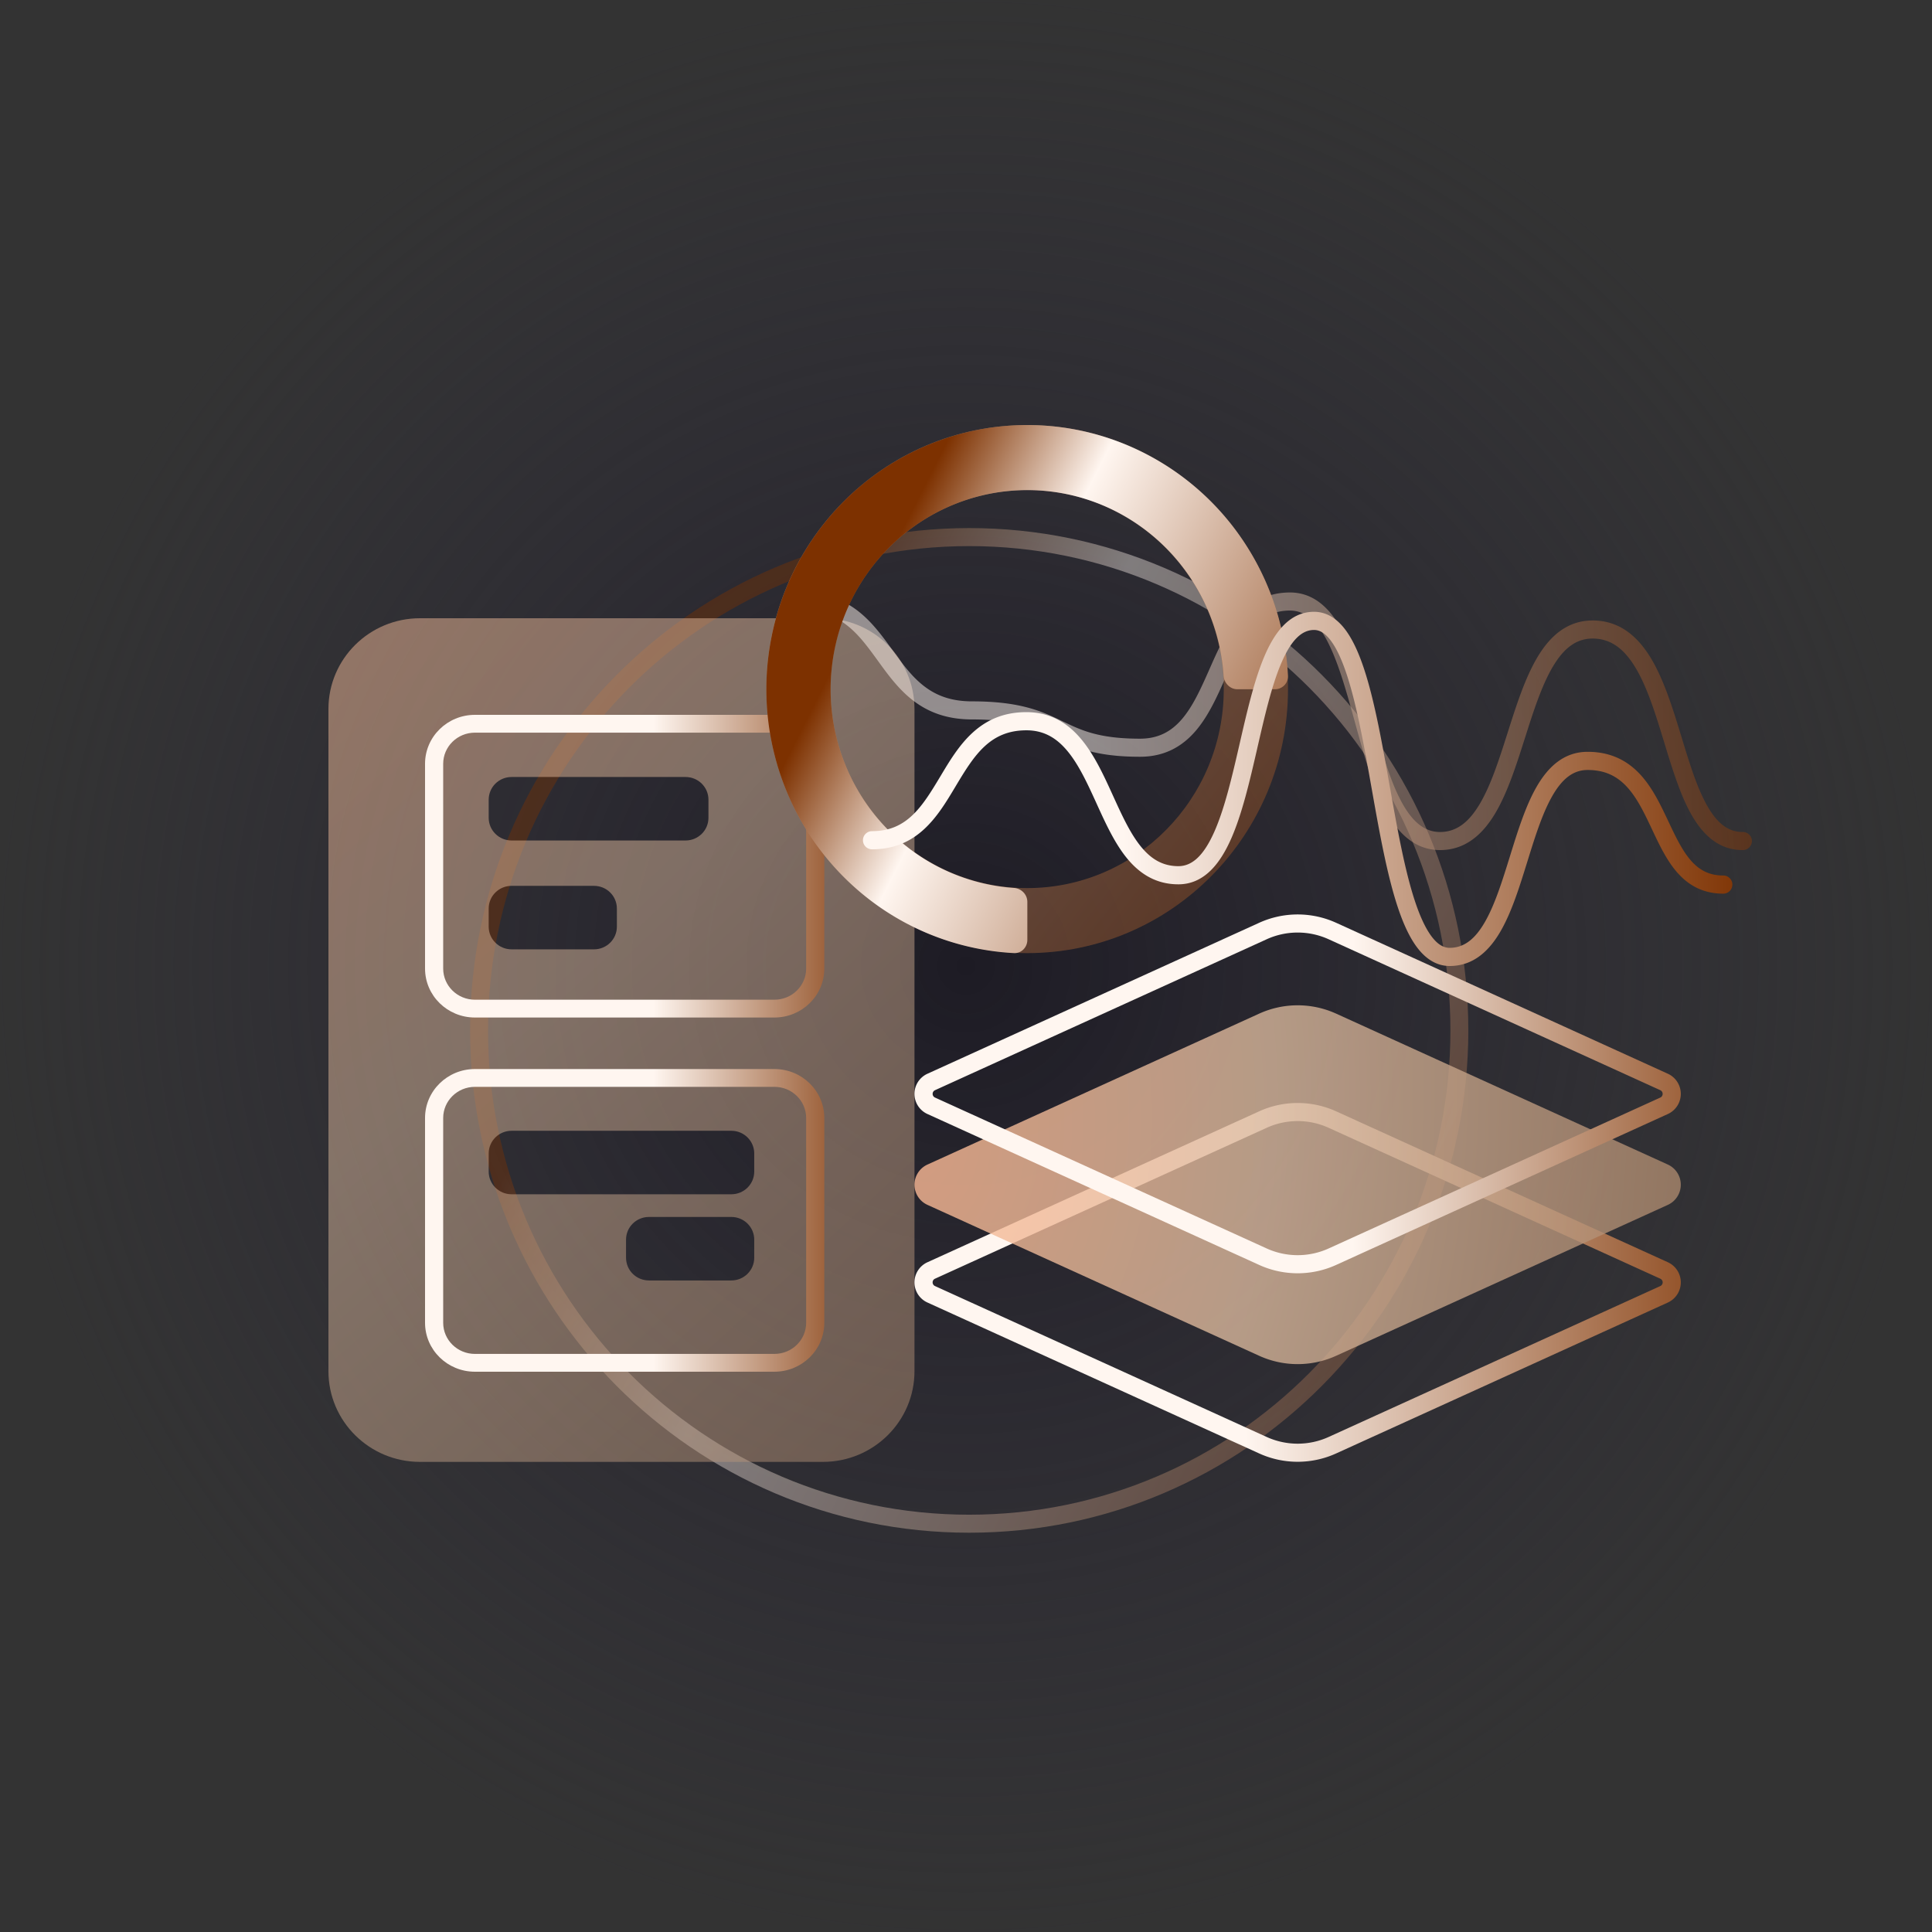<svg width="300" height="300" fill="none" xmlns="http://www.w3.org/2000/svg"><rect width="100%" height="100%" fill="#333333" stroke="none"/><circle cx="150" cy="150" r="150" fill="url(#a)"/><path fill-rule="evenodd" clip-rule="evenodd" d="M150.5 235.202c41.267 0 74.72-33.669 74.72-75.202s-33.453-75.202-74.72-75.202c-41.267 0-74.72 33.669-74.72 75.202s33.453 75.202 74.72 75.202zm0 2.798c42.802 0 77.5-34.922 77.5-78s-34.698-78-77.5-78S73 116.922 73 160s34.698 78 77.5 78z" fill="url(#b)" fill-opacity=".4"/><path fill-rule="evenodd" clip-rule="evenodd" d="M51 110.086C51 102.307 57.366 96 65.219 96h62.562c7.853 0 14.219 6.307 14.219 14.086v102.828c0 7.779-6.366 14.086-14.219 14.086H65.219C57.366 227 51 220.693 51 212.914V110.086zm24.883 14.086c0-1.945 1.591-3.521 3.555-3.521h27.015c1.963 0 3.555 1.576 3.555 3.521v2.817c0 1.945-1.592 3.522-3.555 3.522H79.437c-1.963 0-3.554-1.577-3.554-3.522v-2.817zm3.555 13.382c-1.964 0-3.555 1.576-3.555 3.521v2.817c0 1.945 1.591 3.522 3.555 3.522h12.796c1.964 0 3.555-1.577 3.555-3.522v-2.817c0-1.945-1.591-3.521-3.555-3.521H79.438zm17.773 54.935c0-1.945 1.591-3.521 3.555-3.521h12.796c1.964 0 3.555 1.576 3.555 3.521v2.817c0 1.945-1.591 3.522-3.555 3.522h-12.796c-1.964 0-3.555-1.577-3.555-3.522v-2.817zm-17.773-16.903c-1.964 0-3.555 1.577-3.555 3.522v2.817c0 1.945 1.591 3.521 3.555 3.521h34.124c1.964 0 3.555-1.576 3.555-3.521v-2.817c0-1.945-1.591-3.522-3.555-3.522H79.438z" fill="url(#c)" fill-opacity=".5"/><path fill-rule="evenodd" clip-rule="evenodd" d="M120.25 113.765h-46.5c-2.724 0-4.932 2.166-4.932 4.838v31.794c0 2.672 2.208 4.838 4.932 4.838h46.5c2.724 0 4.932-2.166 4.932-4.838v-31.794c0-2.672-2.208-4.838-4.932-4.838zM73.75 111c-4.28 0-7.75 3.404-7.75 7.603v31.794c0 4.199 3.47 7.603 7.75 7.603h46.5c4.28 0 7.75-3.404 7.75-7.603v-31.794c0-4.199-3.47-7.603-7.75-7.603h-46.5z" fill="url(#d)"/><path fill-rule="evenodd" clip-rule="evenodd" d="M120.25 168.765h-46.5c-2.724 0-4.932 2.166-4.932 4.838v31.794c0 2.672 2.208 4.838 4.932 4.838h46.5c2.724 0 4.932-2.166 4.932-4.838v-31.794c0-2.672-2.208-4.838-4.932-4.838zM73.75 166c-4.28 0-7.75 3.404-7.75 7.603v31.794c0 4.199 3.47 7.603 7.75 7.603h46.5c4.28 0 7.75-3.404 7.75-7.603v-31.794c0-4.199-3.47-7.603-7.75-7.603h-46.5z" fill="url(#e)"/><path fill-rule="evenodd" clip-rule="evenodd" d="M123 93.403c0-.775.629-1.403 1.406-1.403 3.837 0 6.652 1.168 8.908 2.943 2.142 1.685 3.746 3.9 5.222 5.937l.111.154c1.55 2.138 2.981 4.081 4.858 5.521 1.82 1.398 4.105 2.351 7.407 2.351 3.711 0 6.42.372 8.618.952 2.198.58 3.832 1.357 5.346 2.085l.103.049c1.475.71 2.829 1.362 4.609 1.856 1.814.503 4.119.854 7.43.854 2.939 0 4.927-1.188 6.524-3.055 1.662-1.944 2.866-4.584 4.138-7.459l.146-.332c1.189-2.69 2.463-5.574 4.25-7.786 1.928-2.387 4.512-4.07 8.235-4.07 4.05 0 6.643 2.977 8.455 6.586 1.787 3.559 3.073 8.232 4.314 12.742l.083.3c1.292 4.691 2.548 9.184 4.268 12.514 1.728 3.346 3.674 5.051 6.174 5.051 2.59 0 4.523-1.552 6.217-4.438 1.711-2.916 2.971-6.854 4.291-11.006l.033-.104c1.281-4.028 2.625-8.257 4.512-11.472 1.92-3.272 4.606-5.826 8.643-5.826 4.199 0 7.016 2.507 9.02 5.808 1.978 3.256 3.329 7.538 4.573 11.609l.212.693c1.192 3.908 2.312 7.576 3.809 10.339 1.579 2.912 3.342 4.397 5.679 4.397a1.404 1.404 0 1 1 0 2.807c-3.888 0-6.391-2.621-8.151-5.868-1.639-3.022-2.836-6.951-3.996-10.756l-.242-.793c-1.265-4.14-2.525-8.07-4.287-10.972-1.736-2.858-3.789-4.457-6.617-4.457-2.59 0-4.523 1.552-6.218 4.438-1.711 2.916-2.97 6.854-4.29 11.006l-.034.105c-1.28 4.028-2.624 8.256-4.511 11.471-1.921 3.272-4.606 5.826-8.643 5.826-4.126 0-6.799-2.944-8.673-6.572-1.882-3.643-3.211-8.449-4.48-13.056l-.032-.116c-1.281-4.654-2.506-9.104-4.168-12.412-1.689-3.365-3.564-5.037-5.941-5.037-2.703 0-4.536 1.155-6.047 3.025-1.548 1.917-2.69 4.498-3.941 7.328l-.071.162c-1.239 2.799-2.595 5.836-4.572 8.148-2.044 2.39-4.775 4.039-8.662 4.039-3.517 0-6.082-.373-8.183-.957-2.025-.562-3.575-1.308-5.028-2.007l-.151-.073c-1.498-.721-2.926-1.393-4.845-1.9-1.919-.507-4.38-.859-7.899-.859-3.926 0-6.813-1.16-9.121-2.932-2.253-1.73-3.909-4.014-5.421-6.102l-.004-.005c-1.555-2.145-2.961-4.086-4.792-5.527-1.772-1.394-3.978-2.34-7.168-2.34A1.404 1.404 0 0 1 123 93.403z" fill="url(#f)" fill-opacity=".5"/><path fill-rule="evenodd" clip-rule="evenodd" d="m206.312 223.13 51.501-23.43.002-.001a.63.63 0 0 0 0-1.143h-.002l-51.501-23.431a11.612 11.612 0 0 0-9.624 0l-51.509 23.434a.622.622 0 0 0-.364.569.628.628 0 0 0 .364.568l.004.002 51.505 23.432a11.613 11.613 0 0 0 9.624 0zm52.674-20.875a3.444 3.444 0 0 0 2.009-3.127 3.441 3.441 0 0 0-2.009-3.127l-51.505-23.433a14.447 14.447 0 0 0-11.962 0l-51.504 23.433a3.437 3.437 0 0 0-2.017 3.127 3.427 3.427 0 0 0 2.017 3.127l51.504 23.432a14.436 14.436 0 0 0 11.962 0l51.505-23.432z" fill="url(#g)"/><path d="m258.986 187.091-51.505 23.432a14.436 14.436 0 0 1-11.962 0l-51.504-23.432a3.436 3.436 0 0 1-1.468-4.991 3.433 3.433 0 0 1 1.468-1.268l51.504-23.433a14.45 14.45 0 0 1 11.962 0l51.505 23.433a3.443 3.443 0 0 1 0 6.259z" fill="url(#h)" fill-opacity=".8"/><path fill-rule="evenodd" clip-rule="evenodd" d="m206.312 193.86 51.501-23.431.001-.001a.622.622 0 0 0 .364-.571.633.633 0 0 0-.364-.572h-.001l-51.501-23.436a11.615 11.615 0 0 0-9.624 0l-51.51 23.44a.628.628 0 0 0 0 1.136l.005.002 51.505 23.433a11.627 11.627 0 0 0 9.624 0zm52.673-20.876a3.438 3.438 0 0 0 0-6.254l-51.505-23.438a14.446 14.446 0 0 0-11.961 0l-51.505 23.438a3.437 3.437 0 0 0-1.469 1.266 3.44 3.44 0 0 0 0 3.721c.358.555.868.995 1.469 1.267l51.505 23.432a14.433 14.433 0 0 0 11.961 0l51.505-23.432z" fill="url(#i)"/><path fill-rule="evenodd" clip-rule="evenodd" d="M159.5 148c22.368 0 40.5-18.356 40.5-41s-18.132-41-40.5-41S119 84.356 119 107s18.132 41 40.5 41zm0-10.097c-16.859 0-30.527-13.836-30.527-30.903s13.668-30.903 30.527-30.903S190.027 89.933 190.027 107s-13.668 30.903-30.527 30.903z" fill="url(#j)" fill-opacity=".5"/><path fill-rule="evenodd" clip-rule="evenodd" d="M154.078 137.453a30.344 30.344 0 0 1-11.523-4.716 30.844 30.844 0 0 1-11.25-13.878 31.272 31.272 0 0 1-1.738-17.866 31.036 31.036 0 0 1 8.359-15.833 30.435 30.435 0 0 1 15.64-8.463 30.202 30.202 0 0 1 17.649 1.76 30.63 30.63 0 0 1 13.708 11.389A31.132 31.132 0 0 1 190 104.923c.012.177.044.35.093.514.273.912 1.084 1.589 2.056 1.589h5.823c1.148 0 2.084-.943 2.025-2.103a41.273 41.273 0 0 0-.635-5.427 41.305 41.305 0 0 0-6.141-15.263 40.637 40.637 0 0 0-18.187-15.11 40.068 40.068 0 0 0-23.415-2.335 40.372 40.372 0 0 0-20.749 11.228 41.177 41.177 0 0 0-11.091 21.006 41.494 41.494 0 0 0 2.306 23.703 40.914 40.914 0 0 0 14.926 18.412 40.237 40.237 0 0 0 19.759 6.819c.226.016.452.03.678.041 1.146.06 2.077-.888 2.077-2.05v-5.895c0-.984-.668-1.805-1.569-2.081a2.238 2.238 0 0 0-.507-.094 30.2 30.2 0 0 1-3.371-.424z" fill="url(#k)"/><path fill-rule="evenodd" clip-rule="evenodd" d="M191.139 130.307c-1.676 3.77-4.15 7.01-8.158 7.01-3.644 0-6.218-1.803-8.168-4.274-1.828-2.315-3.204-5.338-4.498-8.182l-.149-.328c-1.379-3.026-2.69-5.834-4.409-7.905-1.665-2.006-3.633-3.226-6.378-3.226-5.641 0-8.082 3.841-10.906 8.553a39.25 39.25 0 0 1-.163.273c-2.658 4.441-5.779 9.654-12.896 9.654a1.412 1.412 0 0 1-1.414-1.41c0-.779.633-1.41 1.414-1.41 5.444 0 7.79-3.81 10.633-8.554l.051-.086c2.703-4.51 5.897-9.841 13.281-9.841 3.791 0 6.498 1.769 8.555 4.248 2.003 2.413 3.461 5.584 4.805 8.537l.076.166c1.356 2.977 2.607 5.724 4.219 7.766 1.59 2.013 3.418 3.199 5.947 3.199 2.166 0 3.958-1.697 5.573-5.333 1.579-3.553 2.709-8.346 3.852-13.32l.119-.517c1.086-4.729 2.201-9.585 3.756-13.29 1.563-3.723 3.888-7.037 7.761-7.037 2.065 0 3.668 1.184 4.883 2.81 1.203 1.61 2.161 3.822 2.97 6.32 1.589 4.91 2.738 11.387 3.867 17.755l.066.369c1.163 6.555 2.315 12.965 3.904 17.738.796 2.391 1.665 4.254 2.622 5.496.943 1.223 1.844 1.691 2.748 1.691 2.25 0 3.962-1.375 5.49-4.045 1.541-2.69 2.677-6.329 3.872-10.18l.032-.104c1.156-3.727 2.373-7.653 4.085-10.642 1.739-3.037 4.203-5.467 7.945-5.467 3.603 0 6.168 1.389 8.101 3.447 1.866 1.987 3.13 4.591 4.252 6.965l.178.376c1.092 2.313 2.066 4.376 3.361 5.922 1.294 1.544 2.849 2.495 5.168 2.495.781 0 1.414.632 1.414 1.411s-.633 1.41-1.414 1.41c-3.309 0-5.612-1.449-7.336-3.506-1.541-1.838-2.662-4.219-3.702-6.426l-.226-.479c-1.147-2.428-2.243-4.626-3.758-6.239-1.449-1.543-3.287-2.555-6.038-2.555-2.25 0-3.962 1.376-5.49 4.045-1.541 2.691-2.677 6.33-3.871 10.181l-.033.103c-1.156 3.728-2.373 7.654-4.085 10.642-1.739 3.038-4.203 5.467-7.945 5.467-2.091 0-3.732-1.162-4.989-2.793-1.243-1.611-2.232-3.825-3.064-6.326-1.668-5.01-2.854-11.646-4.005-18.135l-.041-.228c-1.149-6.479-2.27-12.798-3.799-17.521-.774-2.394-1.618-4.26-2.546-5.502-.917-1.228-1.777-1.675-2.616-1.675-1.938 0-3.607 1.624-5.153 5.306-1.459 3.477-2.527 8.125-3.642 12.975l-.085.373c-1.126 4.899-2.312 9.981-4.023 13.833z" fill="url(#l)"/><defs><linearGradient id="g" x1="142" y1="199.336" x2="294.095" y2="198.899" gradientUnits="userSpaceOnUse"><stop offset=".337" stop-color="#FFF6F0"/><stop offset=".884" stop-color="#7D3100"/></linearGradient><linearGradient id="l" x1="135.416" y1="122.695" x2="272.34" y2="122.695" gradientUnits="userSpaceOnUse"><stop offset=".285" stop-color="#FFF6F0"/><stop offset="1" stop-color="#7D3100"/></linearGradient><linearGradient id="k" x1="138.05" y1="86.338" x2="217.073" y2="126.227" gradientUnits="userSpaceOnUse"><stop stop-color="#7D3100"/><stop offset=".259" stop-color="#FFF6F0"/><stop offset="1" stop-color="#7D3100"/></linearGradient><linearGradient id="d" x1="66.001" y1="134.675" x2="137.175" y2="134.687" gradientUnits="userSpaceOnUse"><stop offset=".498" stop-color="#FFF6F0"/><stop offset="1" stop-color="#7D3100"/></linearGradient><linearGradient id="e" x1="66.001" y1="189.675" x2="137.175" y2="189.687" gradientUnits="userSpaceOnUse"><stop offset=".498" stop-color="#FFF6F0"/><stop offset="1" stop-color="#7D3100"/></linearGradient><linearGradient id="f" x1="124.408" y1="111.005" x2="275.852" y2="111.005" gradientUnits="userSpaceOnUse"><stop offset=".285" stop-color="#FFF6F0"/><stop offset="1" stop-color="#7D3100"/></linearGradient><linearGradient id="b" x1="109.432" y1="120.667" x2="260.194" y2="197.214" gradientUnits="userSpaceOnUse"><stop stop-color="#7D3100"/><stop offset=".259" stop-color="#FFF6F0"/><stop offset="1" stop-color="#7D3100"/></linearGradient><linearGradient id="j" x1="78.154" y1="38.316" x2="215.484" y2="146.358" gradientUnits="userSpaceOnUse"><stop stop-color="#FFF6F0"/><stop offset="1" stop-color="#7D3100"/></linearGradient><linearGradient id="i" x1="142" y1="170.062" x2="278.604" y2="170.099" gradientUnits="userSpaceOnUse"><stop offset=".498" stop-color="#FFF6F0"/><stop offset="1" stop-color="#7D3100"/></linearGradient><radialGradient id="h" cx="0" cy="0" r="1" gradientUnits="userSpaceOnUse" gradientTransform="matrix(128.787 11.776 -16.705 182.686 142 177.078)"><stop stop-color="#FFBB95"/><stop offset=".43" stop-color="#D8B79C"/><stop offset="1" stop-color="#A38066"/></radialGradient><radialGradient id="c" cx="0" cy="0" r="1" gradientUnits="userSpaceOnUse" gradientTransform="matrix(134.636 146.689 -570.743 523.846 34.217 84.626)"><stop stop-color="#FFBB95"/><stop offset=".43" stop-color="#D8B79C"/><stop offset="1" stop-color="#A38066"/></radialGradient><radialGradient id="a" cx="0" cy="0" r="1" gradientUnits="userSpaceOnUse" gradientTransform="rotate(90 0 150) scale(150)"><stop stop-color="#1D1B24"/><stop offset="1" stop-color="#312E3E" stop-opacity="0"/></radialGradient></defs></svg>